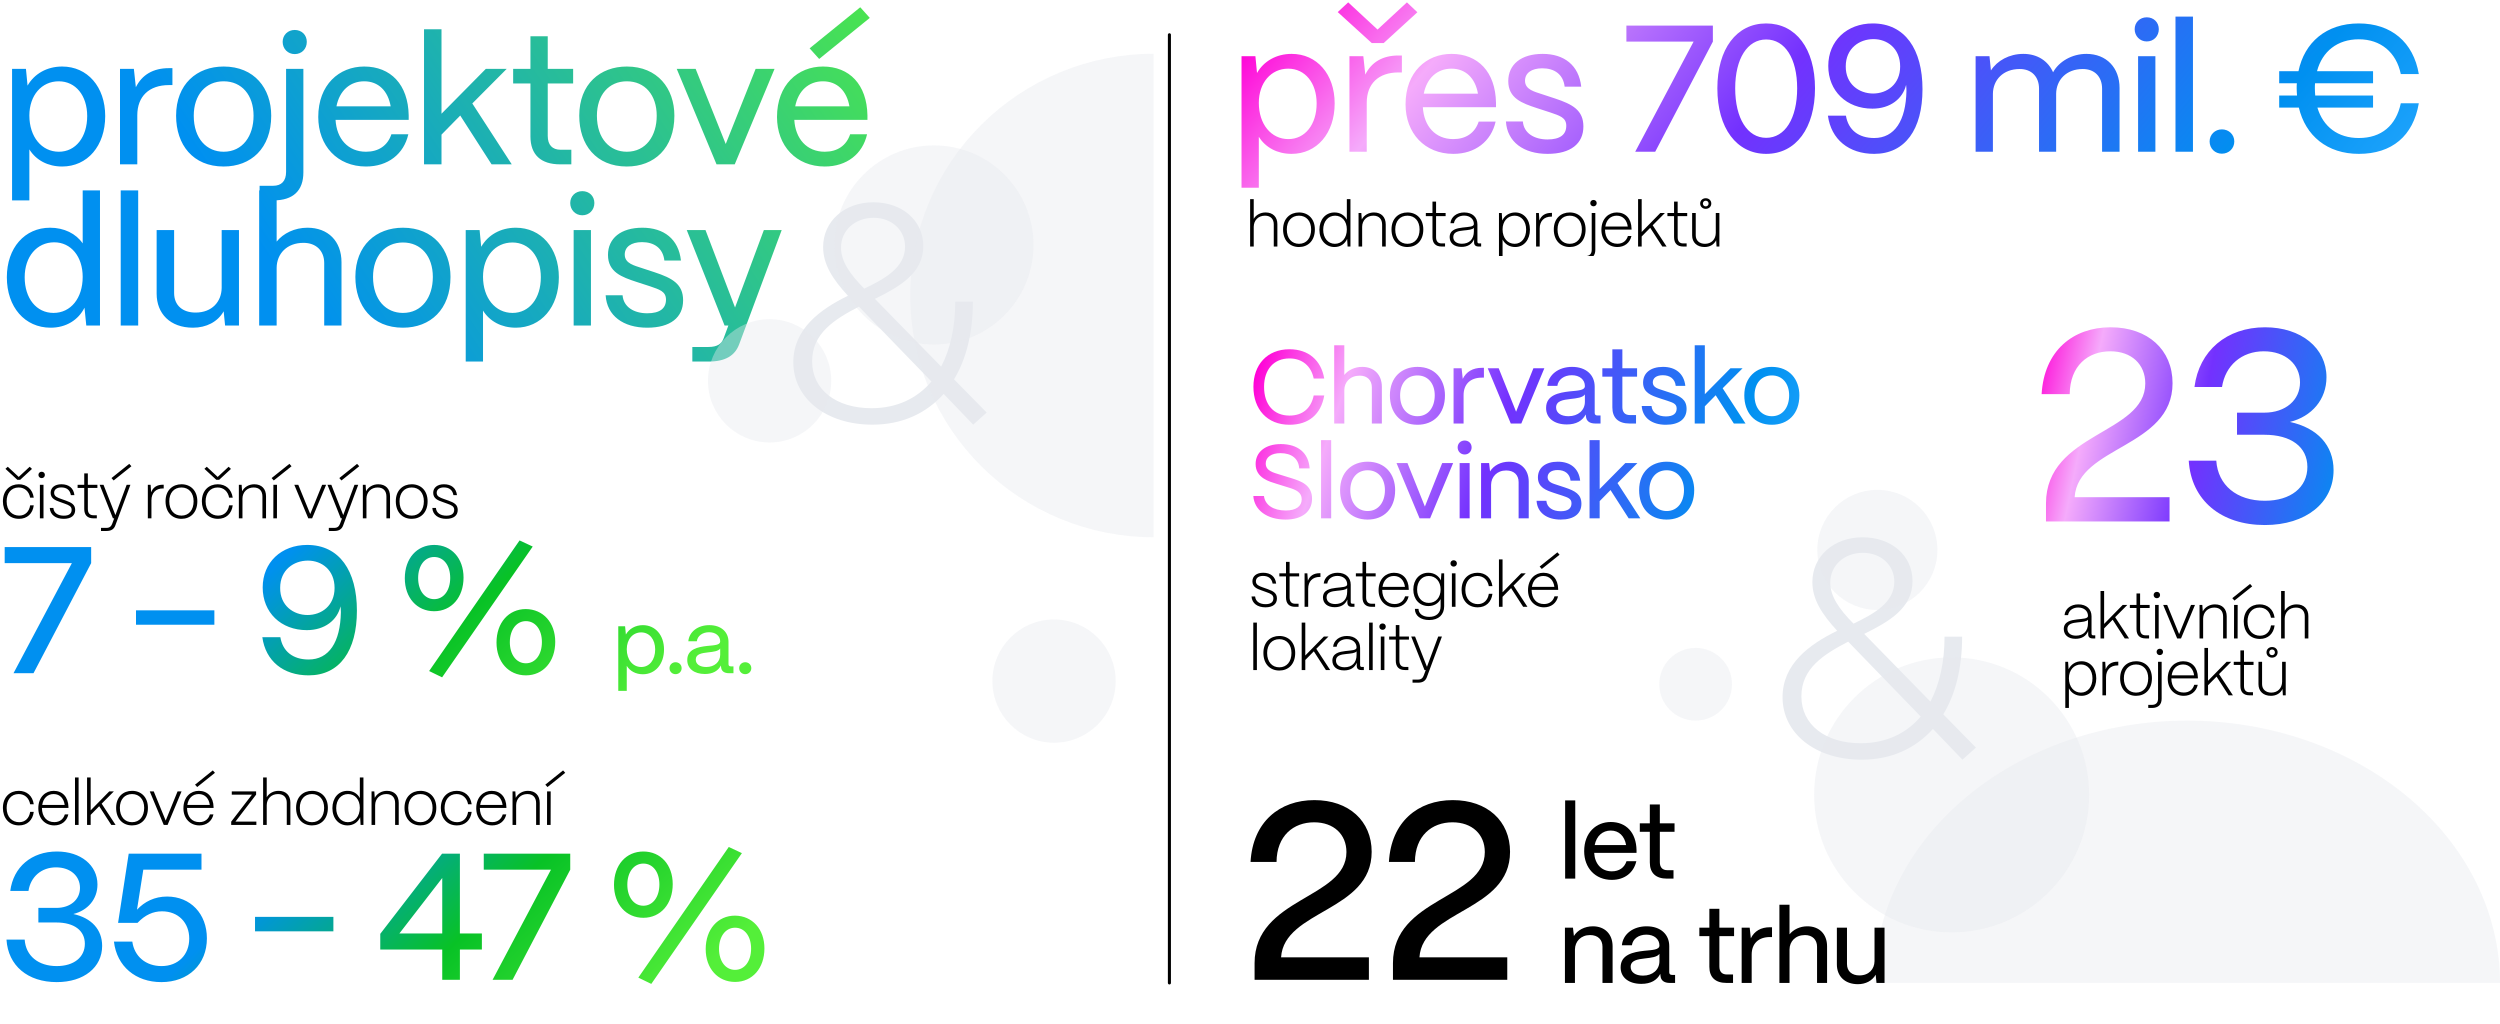 <svg width="791" height="324" viewBox="0 0 791 324" fill="none" xmlns="http://www.w3.org/2000/svg">
<rect width="791" height="324" fill="white"/>
<path d="M276.031 134.366C261.33 134.366 251 126.012 251 114.612C251 104.097 259.443 97.905 268.283 93.581C263.416 88.274 260.436 83.655 260.436 78.152C260.436 70.093 267.092 64 276.329 64C285.368 64 292.123 69.7 292.123 77.857C292.123 86.407 284.772 90.633 276.826 94.564L297.785 115.988C300.665 110.485 302.254 103.507 302.254 95.448H307.817C307.817 105.276 305.731 113.629 301.857 120.017L312.187 130.533L307.916 134.366L298.579 124.636C293.017 130.828 285.368 134.366 276.031 134.366ZM273.449 91.321C280.004 88.176 286.362 84.638 286.362 78.053C286.362 72.845 282.19 68.914 276.429 68.914C270.568 68.914 266.098 72.845 266.098 78.348C266.098 82.672 268.879 86.702 273.449 91.321ZM275.733 129.157C283.68 129.157 290.136 126.11 294.705 120.705L271.76 97.021C264.012 101.05 256.96 105.472 256.96 114.317C256.96 123.359 264.608 129.157 275.733 129.157Z" fill="#E7EAEF"/>
<path d="M9.291 63.4H3.819V21.79H8.208L8.721 27.091C10.83 23.386 14.82 21.049 19.665 21.049C27.645 21.049 33.288 27.433 33.288 36.724C33.288 46.186 27.645 52.684 19.665 52.684C15.162 52.684 11.4 50.689 9.291 47.269V63.4ZM18.639 48.01C23.94 48.01 27.588 43.393 27.588 36.724C27.588 30.226 23.94 25.723 18.582 25.723C13.167 25.723 9.291 30.169 9.291 36.553C9.291 43.279 13.167 48.01 18.639 48.01ZM43.439 52H37.967V21.79H42.356L42.983 27.604C44.921 23.671 48.455 21.562 53.471 21.562H54.554V26.92H53.471C47.144 26.92 43.439 30.511 43.439 36.496V52ZM70.765 52.684C61.018 52.684 55.717 45.787 55.717 36.61C55.717 26.578 62.329 21.049 70.765 21.049C80.455 21.049 85.813 27.946 85.813 36.61C85.813 46.927 79.429 52.684 70.765 52.684ZM70.765 48.01C76.807 48.01 80.227 42.994 80.227 36.61C80.227 30.112 76.522 25.723 70.765 25.723C65.008 25.723 61.303 30.112 61.303 36.61C61.303 43.963 65.464 48.01 70.765 48.01ZM93.252 17.116C91.086 17.116 89.433 15.463 89.433 13.24C89.433 11.074 91.086 9.478 93.252 9.478C95.475 9.478 97.071 11.074 97.071 13.24C97.071 15.463 95.475 17.116 93.252 17.116ZM86.583 63.4H82.137V58.783H86.412C89.091 58.783 90.516 57.244 90.516 54.394V21.79H95.988V54.565C95.988 60.322 92.739 63.4 86.583 63.4ZM115.801 52.684C106.738 52.684 100.696 46.129 100.696 37.009C100.696 26.806 107.308 21.049 115.231 21.049C123.61 21.049 129.139 26.749 129.31 36.496V37.921H106.168C106.51 43.906 110.101 48.01 115.801 48.01C119.791 48.01 122.641 46.072 123.838 42.481H129.196C127.771 48.751 122.755 52.684 115.801 52.684ZM106.453 33.646H123.61C122.755 28.744 119.734 25.723 115.231 25.723C110.728 25.723 107.422 28.687 106.453 33.646ZM139.691 52H134.162V9.25H139.691V35.983L153.713 21.79H160.325L149.438 32.734L161.921 52H155.537L145.619 36.553L139.691 42.595V52ZM180.771 52H177.237C171.081 52 167.832 48.922 167.832 43.165V26.407H162.36V21.79H167.832V11.473H173.304V21.79H181.341V26.407H173.304V42.994C173.304 45.844 174.729 47.383 177.408 47.383H180.771V52ZM198.325 52.684C188.578 52.684 183.277 45.787 183.277 36.61C183.277 26.578 189.889 21.049 198.325 21.049C208.015 21.049 213.373 27.946 213.373 36.61C213.373 46.927 206.989 52.684 198.325 52.684ZM198.325 48.01C204.367 48.01 207.787 42.994 207.787 36.61C207.787 30.112 204.082 25.723 198.325 25.723C192.568 25.723 188.863 30.112 188.863 36.61C188.863 43.963 193.024 48.01 198.325 48.01ZM232.47 52H226.713L214.116 21.79H220.101L229.62 45.559L239.082 21.79H245.067L232.47 52ZM275.2 5.659L259.183 18.655L256.162 15.292L272.179 2.296L275.2 5.659ZM260.95 52.684C251.887 52.684 245.845 46.129 245.845 37.009C245.845 26.806 252.457 21.049 260.38 21.049C268.759 21.049 274.288 26.749 274.459 36.496V37.921H251.317C251.659 43.906 255.25 48.01 260.95 48.01C264.94 48.01 267.79 46.072 268.987 42.481H274.345C272.92 48.751 267.904 52.684 260.95 52.684ZM251.602 33.646H268.759C267.904 28.744 264.883 25.723 260.38 25.723C255.877 25.723 252.571 28.687 251.602 33.646ZM16.017 103.684C7.866 103.684 2.166 97.186 2.166 87.724C2.166 78.433 7.809 72.049 15.846 72.049C20.292 72.049 24.054 73.93 26.163 77.008V60.25H31.635V103H27.303L26.733 97.357C24.795 101.233 20.919 103.684 16.017 103.684ZM16.929 99.01C22.401 99.01 26.163 94.336 26.163 87.61C26.163 81.169 22.458 76.666 17.157 76.666C11.628 76.666 7.809 81.226 7.809 87.724C7.809 94.393 11.514 99.01 16.929 99.01ZM43.722 103H38.193V60.25H43.722V103ZM61.075 103.684C53.779 103.684 49.561 99.181 49.561 92.911V72.79H55.09V92.683C55.09 96.673 57.826 98.896 61.873 98.896C67.117 98.896 70.081 95.419 70.138 91.087V72.79H75.61V103H71.221L70.765 98.497C68.884 101.86 65.236 103.684 61.075 103.684ZM87.531 103H82.002V60.25H87.531V76.438C89.641 73.816 93.231 72.049 97.278 72.049C103.777 72.049 108.052 76.267 108.052 82.993V103H102.58V83.221C102.58 79.345 100.015 76.837 96.025 76.837C90.724 76.837 87.588 80.314 87.531 84.703V103ZM127.489 103.684C117.742 103.684 112.441 96.787 112.441 87.61C112.441 77.578 119.053 72.049 127.489 72.049C137.179 72.049 142.537 78.946 142.537 87.61C142.537 97.927 136.153 103.684 127.489 103.684ZM127.489 99.01C133.531 99.01 136.951 93.994 136.951 87.61C136.951 81.112 133.246 76.723 127.489 76.723C121.732 76.723 118.027 81.112 118.027 87.61C118.027 94.963 122.188 99.01 127.489 99.01ZM152.826 114.4H147.354V72.79H151.743L152.256 78.091C154.365 74.386 158.355 72.049 163.2 72.049C171.18 72.049 176.823 78.433 176.823 87.724C176.823 97.186 171.18 103.684 163.2 103.684C158.697 103.684 154.935 101.689 152.826 98.269V114.4ZM162.174 99.01C167.475 99.01 171.123 94.393 171.123 87.724C171.123 81.226 167.475 76.723 162.117 76.723C156.702 76.723 152.826 81.169 152.826 87.553C152.826 94.279 156.702 99.01 162.174 99.01ZM184.239 68.116C182.073 68.116 180.42 66.406 180.42 64.24C180.42 62.074 182.073 60.478 184.239 60.478C186.462 60.478 188.058 62.074 188.058 64.24C188.058 66.406 186.462 68.116 184.239 68.116ZM186.975 103H181.503V72.79H186.975V103ZM204.792 103.684C197.211 103.684 192.024 99.922 191.625 93.424H196.983C197.268 97.129 200.574 99.124 204.792 99.124C208.782 99.124 210.72 97.585 210.72 94.792C210.72 92.17 208.611 91.6 205.647 90.574L201.429 89.206C196.755 87.667 192.366 86.128 192.366 80.656C192.366 75.412 196.413 72.049 203.253 72.049C210.036 72.049 214.71 75.64 215.451 82.423H210.207C209.751 78.49 206.958 76.609 203.139 76.609C199.662 76.609 197.667 78.148 197.667 80.542C197.667 83.392 200.745 84.019 203.082 84.817L207.072 86.128C212.772 88.009 216.135 89.89 216.135 95.02C216.135 100.435 212.145 103.684 204.792 103.684ZM224.128 114.4H219.055V109.783H224.128C227.035 109.783 228.346 108.757 228.973 106.99L230.455 103H229.258L217.288 72.79H223.216L232.564 97.3L241.684 72.79H247.327L233.875 108.928C232.564 112.462 229.6 114.4 224.128 114.4Z" fill="url(#paint0_linear_53_2569)"/>
<path d="M6.4 151.8H5.48L1.72 148.34L2.46 147.68L5.92 150.9L9.38 147.68L10.12 148.36L6.4 151.8ZM6.02 164.16C2.7 164.16 0.92 161.66 0.92 158.64C0.92 155.1 3.2 153.22 5.94 153.22C8.46 153.22 10.3 154.78 10.68 157.46H9.54C9.18 155.5 7.84 154.24 5.9 154.24C3.48 154.24 2.1 156.14 2.1 158.64C2.1 161.6 3.92 163.14 6.06 163.14C7.96 163.14 9.24 161.88 9.54 159.88H10.68C10.36 162.52 8.6 164.16 6.02 164.16ZM13.182 151.28C12.602 151.28 12.162 150.84 12.162 150.26C12.162 149.68 12.602 149.26 13.182 149.26C13.762 149.26 14.202 149.68 14.202 150.26C14.202 150.84 13.762 151.28 13.182 151.28ZM13.762 164H12.622V153.4H13.762V164ZM20.146 164.16C17.666 164.16 15.886 162.92 15.746 160.72H16.886C17.006 162.3 18.326 163.16 20.186 163.16C21.886 163.16 22.666 162.48 22.666 161.3C22.666 160.2 21.806 159.84 20.586 159.4L18.926 158.8C17.626 158.34 16.026 157.78 16.026 155.94C16.026 154.28 17.346 153.22 19.426 153.22C21.766 153.22 23.266 154.4 23.546 156.66H22.426C22.146 155.04 21.106 154.22 19.366 154.22C18.006 154.22 17.126 154.88 17.126 155.92C17.126 157.08 18.166 157.42 19.286 157.84L20.866 158.4C22.586 159.02 23.786 159.64 23.786 161.34C23.786 163.08 22.546 164.16 20.146 164.16ZM30.634 164H29.534C27.654 164 26.654 162.96 26.654 161.04V154.38H24.554V153.4H26.654V149.78H27.794V153.4H30.814V154.38H27.794V161.04C27.794 162.34 28.394 163.02 29.534 163.02H30.634V164ZM41.575 147.52L35.955 152.02L35.275 151.26L40.895 146.76L41.575 147.52ZM33.715 168H31.955V167.02H33.715C34.675 167.02 35.195 166.54 35.515 165.68L36.135 164H35.735L31.535 153.4H32.755L36.515 162.98L40.075 153.4H41.255L36.475 166.28C36.055 167.4 35.215 168 33.715 168ZM47.914 164H46.774V153.4H47.654L47.814 155.76C48.414 154.18 49.694 153.36 51.554 153.36H51.794V154.54H51.554C49.294 154.54 47.914 155.96 47.914 158.3V164ZM57.418 164.16C54.478 164.16 52.378 162.08 52.378 158.6C52.378 155.08 54.658 153.22 57.418 153.22C60.338 153.22 62.438 155.26 62.438 158.6C62.438 162.24 60.198 164.16 57.418 164.16ZM57.418 163.14C59.798 163.14 61.258 161.32 61.258 158.6C61.258 155.96 59.758 154.24 57.418 154.24C55.058 154.24 53.558 155.96 53.558 158.6C53.558 161.46 55.138 163.14 57.418 163.14ZM69.352 151.8H68.432L64.672 148.34L65.412 147.68L68.872 150.9L72.332 147.68L73.072 148.36L69.352 151.8ZM68.972 164.16C65.652 164.16 63.872 161.66 63.872 158.64C63.872 155.1 66.152 153.22 68.892 153.22C71.412 153.22 73.252 154.78 73.632 157.46H72.492C72.132 155.5 70.792 154.24 68.852 154.24C66.432 154.24 65.052 156.14 65.052 158.64C65.052 161.6 66.872 163.14 69.012 163.14C70.912 163.14 72.192 161.88 72.492 159.88H73.632C73.312 162.52 71.552 164.16 68.972 164.16ZM76.714 164H75.574V153.4H76.454L76.594 155.44C77.294 154.1 78.754 153.22 80.454 153.22C82.814 153.22 84.174 154.7 84.174 157.04V164H83.034V157.1C83.034 155.34 82.074 154.24 80.254 154.24C78.174 154.24 76.734 155.72 76.714 157.74V164ZM92.242 147.52L86.622 152.02L85.942 151.26L91.562 146.76L92.242 147.52ZM87.622 164H86.482L86.502 153.4H87.642L87.622 164ZM98.76 164H97.54L93.12 153.4H94.38L98.16 162.64L101.92 153.4H103.18L98.76 164ZM113.658 147.52L108.038 152.02L107.358 151.26L112.978 146.76L113.658 147.52ZM105.798 168H104.038V167.02H105.798C106.758 167.02 107.278 166.54 107.598 165.68L108.218 164H107.818L103.618 153.4H104.838L108.598 162.98L112.158 153.4H113.338L108.558 166.28C108.138 167.4 107.298 168 105.798 168ZM115.944 164H114.804V153.4H115.684L115.824 155.44C116.524 154.1 117.984 153.22 119.684 153.22C122.044 153.22 123.404 154.7 123.404 157.04V164H122.264V157.1C122.264 155.34 121.304 154.24 119.484 154.24C117.404 154.24 115.964 155.72 115.944 157.74V164ZM130.273 164.16C127.333 164.16 125.233 162.08 125.233 158.6C125.233 155.08 127.513 153.22 130.273 153.22C133.193 153.22 135.293 155.26 135.293 158.6C135.293 162.24 133.053 164.16 130.273 164.16ZM130.273 163.14C132.653 163.14 134.113 161.32 134.113 158.6C134.113 155.96 132.613 154.24 130.273 154.24C127.913 154.24 126.413 155.96 126.413 158.6C126.413 161.46 127.993 163.14 130.273 163.14ZM141.187 164.16C138.707 164.16 136.927 162.92 136.787 160.72H137.927C138.047 162.3 139.367 163.16 141.227 163.16C142.927 163.16 143.707 162.48 143.707 161.3C143.707 160.2 142.847 159.84 141.627 159.4L139.967 158.8C138.667 158.34 137.067 157.78 137.067 155.94C137.067 154.28 138.387 153.22 140.467 153.22C142.807 153.22 144.307 154.4 144.587 156.66H143.467C143.187 155.04 142.147 154.22 140.407 154.22C139.047 154.22 138.167 154.88 138.167 155.92C138.167 157.08 139.207 157.42 140.327 157.84L141.907 158.4C143.627 159.02 144.827 159.64 144.827 161.34C144.827 163.08 143.587 164.16 141.187 164.16Z" fill="black"/>
<path d="M10.602 213H4.275L22.743 178.173H1.482V173.1H28.842V178.173L10.602 213ZM67.826 197.667H43.031V193.107H67.826V197.667ZM97.65 213.684C89.613 213.684 84.027 209.124 83.001 201.6H88.701C89.442 206.103 92.691 208.668 97.65 208.668C104.091 208.668 107.682 203.196 107.853 193.734C107.853 193.05 107.796 192.423 107.739 191.853C106.713 196.185 102.78 199.377 97.08 199.377C88.872 199.377 83.115 193.791 83.115 185.868C83.115 177.945 88.986 172.416 97.194 172.416C107.397 172.416 112.926 180.624 112.926 193.221C112.926 205.932 107.454 213.684 97.65 213.684ZM97.308 194.589C101.697 194.589 105.858 191.682 105.858 186.039C105.858 180.282 101.754 177.375 97.422 177.375C92.919 177.375 88.644 180.339 88.644 185.982C88.587 191.625 92.862 194.589 97.308 194.589ZM168.552 172.929L139.881 214.311L135.777 212.316L164.391 170.991L168.552 172.929ZM137.373 193.392C131.901 193.392 128.082 189.117 128.082 182.961C128.082 176.691 131.901 172.416 137.373 172.416C142.845 172.416 146.664 176.634 146.664 182.733C146.664 189.003 142.845 193.392 137.373 193.392ZM137.373 189.573C140.394 189.573 142.446 186.78 142.446 182.847C142.446 178.914 140.394 176.235 137.373 176.235C134.352 176.235 132.3 178.971 132.3 182.904C132.3 186.837 134.352 189.573 137.373 189.573ZM166.386 213.684C160.914 213.684 157.095 209.409 157.095 203.31C157.095 197.04 160.914 192.708 166.386 192.708C171.858 192.765 175.677 196.983 175.677 203.082C175.677 209.352 171.858 213.684 166.386 213.684ZM166.386 209.865C169.407 209.865 171.459 207.129 171.459 203.139C171.459 199.206 169.407 196.527 166.386 196.527C163.422 196.527 161.313 199.263 161.313 203.196C161.313 207.129 163.365 209.865 166.386 209.865ZM198.309 218.6H195.621V198.16H197.777L198.029 200.764C199.065 198.944 201.025 197.796 203.405 197.796C207.325 197.796 210.097 200.932 210.097 205.496C210.097 210.144 207.325 213.336 203.405 213.336C201.193 213.336 199.345 212.356 198.309 210.676V218.6ZM202.901 211.04C205.505 211.04 207.297 208.772 207.297 205.496C207.297 202.304 205.505 200.092 202.873 200.092C200.213 200.092 198.309 202.276 198.309 205.412C198.309 208.716 200.213 211.04 202.901 211.04ZM213.739 213.308C212.675 213.308 211.835 212.496 211.835 211.404C211.835 210.34 212.675 209.528 213.739 209.528C214.831 209.528 215.671 210.34 215.671 211.404C215.671 212.496 214.831 213.308 213.739 213.308ZM223.023 213.252C219.635 213.252 217.423 211.544 217.451 208.8C217.451 205.384 220.811 204.712 223.751 204.376C226.019 204.152 227.867 204.124 227.867 202.948C227.867 201.24 226.467 200.036 224.367 200.036C222.267 200.036 220.699 201.184 220.475 202.892H217.787C218.067 199.896 220.783 197.796 224.423 197.796C228.203 197.796 230.499 199.98 230.499 203.116V210.144C230.499 210.62 230.751 210.844 231.255 210.844H232.067V213H230.667C229.099 213 228.231 212.328 228.147 211.04C228.119 210.9 228.091 210.732 228.091 210.564C227.223 212.244 225.571 213.252 223.023 213.252ZM223.471 211.04C226.047 211.04 227.867 209.444 227.867 207.176V205.188C227.279 206.056 225.711 206.224 223.975 206.42C222.015 206.644 220.139 206.924 220.139 208.688C220.139 210.144 221.427 211.04 223.471 211.04ZM235.78 213.308C234.716 213.308 233.876 212.496 233.876 211.404C233.876 210.34 234.716 209.528 235.78 209.528C236.872 209.528 237.712 210.34 237.712 211.404C237.712 212.496 236.872 213.308 235.78 213.308Z" fill="url(#paint1_linear_53_2569)"/>
<path d="M6.02 261.16C2.7 261.16 0.92 258.66 0.92 255.64C0.92 252.1 3.2 250.22 5.94 250.22C8.46 250.22 10.3 251.78 10.68 254.46H9.54C9.18 252.5 7.84 251.24 5.9 251.24C3.48 251.24 2.1 253.14 2.1 255.64C2.1 258.6 3.92 260.14 6.06 260.14C7.96 260.14 9.24 258.88 9.54 256.88H10.68C10.36 259.52 8.6 261.16 6.02 261.16ZM17.182 261.16C14.202 261.16 12.122 258.92 12.122 255.74C12.122 252.12 14.462 250.22 16.982 250.22C19.742 250.22 21.602 252.12 21.662 255.38V255.64H13.262C13.302 258.46 14.802 260.12 17.182 260.12C19.022 260.12 20.102 259.06 20.502 257.68H21.622C21.142 259.86 19.402 261.16 17.182 261.16ZM13.362 254.68H20.462C20.222 252.76 19.042 251.24 16.982 251.24C15.042 251.24 13.682 252.54 13.362 254.68ZM24.868 261H23.728V246H24.868V261ZM28.687 261H27.547V246H28.687V256.4L34.567 250.4H36.027L32.167 254.28L36.567 261H35.207L31.387 255.08L28.687 257.82V261ZM41.782 261.16C38.842 261.16 36.742 259.08 36.742 255.6C36.742 252.08 39.022 250.22 41.782 250.22C44.702 250.22 46.802 252.26 46.802 255.6C46.802 259.24 44.562 261.16 41.782 261.16ZM41.782 260.14C44.162 260.14 45.622 258.32 45.622 255.6C45.622 252.96 44.122 251.24 41.782 251.24C39.422 251.24 37.922 252.96 37.922 255.6C37.922 258.46 39.502 260.14 41.782 260.14ZM53.025 261H51.805L47.385 250.4H48.645L52.425 259.64L56.185 250.4H57.445L53.025 261ZM68.012 244.52L62.392 249.02L61.712 248.26L67.332 243.76L68.012 244.52ZM63.092 261.16C60.112 261.16 58.032 258.92 58.032 255.74C58.032 252.12 60.372 250.22 62.892 250.22C65.652 250.22 67.512 252.12 67.572 255.38V255.64H59.172C59.212 258.46 60.712 260.12 63.092 260.12C64.932 260.12 66.012 259.06 66.412 257.68H67.532C67.052 259.86 65.312 261.16 63.092 261.16ZM59.272 254.68H66.372C66.132 252.76 64.952 251.24 62.892 251.24C60.952 251.24 59.592 252.54 59.272 254.68ZM81.112 261H73.152V259.98L79.712 251.44H73.332V250.4H81.032V251.42L74.492 259.96H81.112V261ZM84.392 261H83.252V246H84.392V252.24C85.093 251.02 86.513 250.22 88.153 250.22C90.513 250.22 91.873 251.7 91.873 253.92V261H90.733V253.98C90.733 252.34 89.772 251.24 87.953 251.24C85.832 251.24 84.412 252.72 84.392 254.74V261ZM98.718 261.16C95.778 261.16 93.678 259.08 93.678 255.6C93.678 252.08 95.958 250.22 98.718 250.22C101.638 250.22 103.738 252.26 103.738 255.6C103.738 259.24 101.498 261.16 98.718 261.16ZM98.718 260.14C101.098 260.14 102.558 258.32 102.558 255.6C102.558 252.96 101.058 251.24 98.718 251.24C96.358 251.24 94.858 252.96 94.858 255.6C94.858 258.46 96.438 260.14 98.718 260.14ZM109.952 261.16C107.152 261.16 105.172 258.92 105.172 255.7C105.172 252.48 107.092 250.22 109.952 250.22C111.732 250.22 113.112 251.1 113.852 252.52V246H114.992V261H114.092L113.952 258.58C113.252 260.16 111.812 261.16 109.952 261.16ZM110.072 260.14C112.312 260.14 113.852 258.26 113.852 255.58C113.852 253 112.332 251.24 110.132 251.24C107.912 251.24 106.372 253.06 106.372 255.7C106.372 258.3 107.892 260.14 110.072 260.14ZM118.697 261H117.557V250.4H118.437L118.577 252.44C119.277 251.1 120.737 250.22 122.437 250.22C124.797 250.22 126.157 251.7 126.157 254.04V261H125.017V254.1C125.017 252.34 124.057 251.24 122.237 251.24C120.157 251.24 118.717 252.72 118.697 254.74V261ZM133.026 261.16C130.086 261.16 127.986 259.08 127.986 255.6C127.986 252.08 130.266 250.22 133.026 250.22C135.946 250.22 138.046 252.26 138.046 255.6C138.046 259.24 135.806 261.16 133.026 261.16ZM133.026 260.14C135.406 260.14 136.866 258.32 136.866 255.6C136.866 252.96 135.366 251.24 133.026 251.24C130.666 251.24 129.166 252.96 129.166 255.6C129.166 258.46 130.746 260.14 133.026 260.14ZM144.58 261.16C141.26 261.16 139.48 258.66 139.48 255.64C139.48 252.1 141.76 250.22 144.5 250.22C147.02 250.22 148.86 251.78 149.24 254.46H148.1C147.74 252.5 146.4 251.24 144.46 251.24C142.04 251.24 140.66 253.14 140.66 255.64C140.66 258.6 142.48 260.14 144.62 260.14C146.52 260.14 147.8 258.88 148.1 256.88H149.24C148.92 259.52 147.16 261.16 144.58 261.16ZM155.742 261.16C152.762 261.16 150.682 258.92 150.682 255.74C150.682 252.12 153.022 250.22 155.542 250.22C158.302 250.22 160.162 252.12 160.222 255.38V255.64H151.822C151.862 258.46 153.362 260.12 155.742 260.12C157.582 260.12 158.662 259.06 159.062 257.68H160.182C159.702 259.86 157.962 261.16 155.742 261.16ZM151.922 254.68H159.022C158.782 252.76 157.602 251.24 155.542 251.24C153.602 251.24 152.242 252.54 151.922 254.68ZM163.308 261H162.168V250.4H163.048L163.188 252.44C163.888 251.1 165.348 250.22 167.048 250.22C169.408 250.22 170.768 251.7 170.768 254.04V261H169.628V254.1C169.628 252.34 168.668 251.24 166.848 251.24C164.768 251.24 163.328 252.72 163.308 254.74V261ZM178.837 244.52L173.217 249.02L172.537 248.26L178.157 243.76L178.837 244.52ZM174.217 261H173.077L173.097 250.4H174.237L174.217 261Z" fill="black"/>
<path d="M17.955 310.741C8.778 310.741 2.565 305.554 2.052 297.289H7.809C8.151 302.419 12.084 305.668 17.955 305.668C23.37 305.668 26.847 302.875 26.847 298.6C26.847 294.439 23.484 291.874 17.841 291.874H12.141V287.257H17.841C22.287 287.257 25.308 284.635 25.308 280.93C25.308 277.168 22.287 274.432 17.727 274.432C13.11 274.432 9.69 277.396 9.006 281.899H3.249C4.218 274.318 9.975 269.416 18.012 269.416C25.536 269.416 30.837 273.748 30.837 279.847C30.837 284.521 27.759 288.055 23.199 289.195C28.956 290.449 32.319 294.097 32.319 299.284C32.319 306.067 26.562 310.741 17.955 310.741ZM51.04 310.741C42.946 310.741 36.961 305.782 36.049 297.916H41.863C42.49 302.647 46.195 305.668 51.097 305.668C56.455 305.668 59.875 302.02 59.875 296.947C59.875 291.988 56.455 288.34 51.268 288.34C48.418 288.34 45.91 289.48 43.516 291.988H37.36L40.723 270.1H63.751V275.173H45.34L43.345 287.827C45.739 285.262 48.931 283.666 52.864 283.666C60.274 283.666 65.461 289.138 65.461 296.89C65.461 305.098 59.647 310.741 51.04 310.741ZM105.484 294.667H80.689V290.107H105.484V294.667ZM145.511 310H139.925V300.424H120.317V295.465L139.868 270.1H145.511V295.351H152.465V300.424H145.511V310ZM139.925 277.795L126.359 295.351H139.925V277.795ZM162.182 310H155.855L174.323 275.173H153.062V270.1H180.422V275.173L162.182 310ZM234.739 269.929L206.068 311.311L201.964 309.316L230.578 267.991L234.739 269.929ZM203.56 290.392C198.088 290.392 194.269 286.117 194.269 279.961C194.269 273.691 198.088 269.416 203.56 269.416C209.032 269.416 212.851 273.634 212.851 279.733C212.851 286.003 209.032 290.392 203.56 290.392ZM203.56 286.573C206.581 286.573 208.633 283.78 208.633 279.847C208.633 275.914 206.581 273.235 203.56 273.235C200.539 273.235 198.487 275.971 198.487 279.904C198.487 283.837 200.539 286.573 203.56 286.573ZM232.573 310.684C227.101 310.684 223.282 306.409 223.282 300.31C223.282 294.04 227.101 289.708 232.573 289.708C238.045 289.765 241.864 293.983 241.864 300.082C241.864 306.352 238.045 310.684 232.573 310.684ZM232.573 306.865C235.594 306.865 237.646 304.129 237.646 300.139C237.646 296.206 235.594 293.527 232.573 293.527C229.609 293.527 227.5 296.263 227.5 300.196C227.5 304.129 229.552 306.865 232.573 306.865Z" fill="url(#paint2_linear_53_2569)"/>
<path opacity="0.4" d="M365 170C354.888 170 344.875 168.021 335.533 164.177C326.191 160.332 317.703 154.697 310.553 147.594C303.403 140.49 297.731 132.057 293.861 122.775C289.992 113.494 288 103.546 288 93.5C288 83.454 289.992 73.506 293.861 64.225C297.731 54.943 303.403 46.51 310.553 39.406C317.703 32.303 326.191 26.668 335.533 22.823C344.875 18.979 354.888 17 365 17L365 170Z" fill="#E7EAEF"/>
<circle opacity="0.4" cx="295.5" cy="77.5" r="31.5" fill="#E7EAEF"/>
<circle opacity="0.4" cx="243.5" cy="120.5" r="19.5" fill="#E7EAEF"/>
<circle opacity="0.4" cx="333.5" cy="215.5" r="19.5" fill="#E7EAEF"/>
<path d="M370 311L370 11" stroke="black" stroke-width="0.97" stroke-linecap="round"/>
<path d="M589.031 240.366C574.33 240.366 564 232.012 564 220.612C564 210.097 572.443 203.905 581.283 199.581C576.416 194.274 573.436 189.655 573.436 184.152C573.436 176.093 580.092 170 589.329 170C598.368 170 605.123 175.7 605.123 183.857C605.123 192.407 597.772 196.633 589.826 200.564L610.785 221.988C613.665 216.485 615.254 209.507 615.254 201.448H620.817C620.817 211.276 618.731 219.629 614.857 226.017L625.187 236.533L620.916 240.366L611.579 230.636C606.017 236.828 598.368 240.366 589.031 240.366ZM586.449 197.321C593.004 194.176 599.362 190.638 599.362 184.053C599.362 178.845 595.19 174.914 589.429 174.914C583.568 174.914 579.098 178.845 579.098 184.348C579.098 188.672 581.879 192.702 586.449 197.321ZM588.733 235.157C596.68 235.157 603.136 232.11 607.705 226.705L584.76 203.021C577.012 207.05 569.96 211.472 569.96 220.317C569.96 229.359 577.608 235.157 588.733 235.157Z" fill="#E7EAEF"/>
<path opacity="0.4" d="M593 311C593 300.1 595.561 289.307 600.536 279.237C605.511 269.167 612.803 260.017 621.996 252.31C631.189 244.603 642.103 238.489 654.114 234.318C666.126 230.147 678.999 228 692 228C705.001 228 717.874 230.147 729.886 234.318C741.897 238.489 752.811 244.603 762.004 252.31C771.197 260.017 778.489 269.167 783.464 279.237C788.439 289.307 791 300.1 791 311L593 311Z" fill="#E7EAEF"/>
<path d="M687.394 121.246C687.394 141.699 657.448 141.095 656.412 157.319H686.445V165H647.351V159.304C647.351 136.78 678.764 137.384 678.764 121.332C678.764 115.291 674.449 111.149 667.717 111.149C660.641 111.149 654.945 115.723 654.859 124.698H645.97C646.747 110.976 655.894 103.554 667.804 103.554C679.627 103.554 687.394 110.717 687.394 121.246ZM716.592 166.122C702.698 166.122 693.291 158.269 692.515 145.755H701.231C701.749 153.522 707.703 158.441 716.592 158.441C724.791 158.441 730.055 154.212 730.055 147.74C730.055 141.44 724.964 137.557 716.42 137.557H707.79V130.566H716.42C723.151 130.566 727.725 126.596 727.725 120.987C727.725 115.291 723.151 111.149 716.247 111.149C709.257 111.149 704.079 115.636 703.043 122.454H694.327C695.794 110.976 704.51 103.554 716.679 103.554C728.07 103.554 736.096 110.113 736.096 119.347C736.096 126.424 731.436 131.774 724.532 133.5C733.248 135.399 738.34 140.922 738.34 148.776C738.34 159.045 729.624 166.122 716.592 166.122Z" fill="url(#paint3_linear_53_2569)"/>
<path d="M656.7 202.12C654.4 202.12 653 200.92 652.98 199.04C652.98 196.64 655.26 196.22 657.06 196C659.06 195.76 660.64 195.78 660.64 194.88C660.64 193.32 659.42 192.22 657.54 192.22C655.88 192.22 654.56 193.14 654.34 194.62H653.22C653.42 192.6 655.22 191.22 657.58 191.22C660.18 191.22 661.76 192.74 661.76 195V200.46C661.76 200.84 661.94 201.02 662.3 201.02H662.94V202H662.12C661.18 202 660.7 201.54 660.7 200.66V199.68C660.04 201.26 658.68 202.12 656.7 202.12ZM656.84 201.12C659.22 201.12 660.64 199.68 660.64 197.2V196.08C660.24 196.66 658.84 196.78 657.4 196.92C655.78 197.08 654.12 197.36 654.12 199C654.12 200.3 655.16 201.12 656.84 201.12ZM665.745 202H664.605V187H665.745V197.4L671.625 191.4H673.085L669.225 195.28L673.625 202H672.265L668.445 196.08L665.745 198.82V202ZM679.968 202H678.868C676.988 202 675.988 200.96 675.988 199.04V192.38H673.888V191.4H675.988V187.78H677.128V191.4H680.148V192.38H677.128V199.04C677.128 200.34 677.728 201.02 678.868 201.02H679.968V202ZM682.428 189.28C681.848 189.28 681.408 188.84 681.408 188.26C681.408 187.68 681.848 187.26 682.428 187.26C683.008 187.26 683.448 187.68 683.448 188.26C683.448 188.84 683.008 189.28 682.428 189.28ZM683.008 202H681.868V191.4H683.008V202ZM690.073 202H688.853L684.433 191.4H685.693L689.473 200.64L693.233 191.4H694.493L690.073 202ZM697.072 202H695.932V191.4H696.812L696.952 193.44C697.652 192.1 699.112 191.22 700.812 191.22C703.172 191.22 704.532 192.7 704.532 195.04V202H703.392V195.1C703.392 193.34 702.432 192.24 700.612 192.24C698.532 192.24 697.092 193.72 697.072 195.74V202ZM712.6 185.52L706.98 190.02L706.3 189.26L711.92 184.76L712.6 185.52ZM707.98 202H706.84L706.86 191.4H708L707.98 202ZM715.025 202.16C711.705 202.16 709.925 199.66 709.925 196.64C709.925 193.1 712.205 191.22 714.945 191.22C717.465 191.22 719.305 192.78 719.685 195.46H718.545C718.185 193.5 716.845 192.24 714.905 192.24C712.485 192.24 711.105 194.14 711.105 196.64C711.105 199.6 712.925 201.14 715.065 201.14C716.965 201.14 718.245 199.88 718.545 197.88H719.685C719.365 200.52 717.605 202.16 715.025 202.16ZM722.886 202H721.746V187H722.886V193.24C723.586 192.02 725.006 191.22 726.646 191.22C729.006 191.22 730.366 192.7 730.366 194.92V202H729.226V194.98C729.226 193.34 728.266 192.24 726.446 192.24C724.326 192.24 722.906 193.72 722.886 195.74V202ZM654.6 224H653.46V209.4H654.34L654.5 211.76C655.24 210.22 656.74 209.22 658.6 209.22C661.32 209.22 663.26 211.42 663.26 214.64C663.26 217.86 661.36 220.16 658.6 220.16C656.8 220.16 655.34 219.26 654.6 217.78V224ZM658.42 219.14C660.58 219.14 662.06 217.3 662.06 214.64C662.06 212.04 660.58 210.24 658.42 210.24C656.18 210.24 654.6 212.02 654.6 214.58C654.6 217.34 656.2 219.14 658.42 219.14ZM666.348 220H665.208V209.4H666.088L666.248 211.76C666.848 210.18 668.128 209.36 669.988 209.36H670.228V210.54H669.988C667.728 210.54 666.348 211.96 666.348 214.3V220ZM675.851 220.16C672.911 220.16 670.811 218.08 670.811 214.6C670.811 211.08 673.091 209.22 675.851 209.22C678.771 209.22 680.871 211.26 680.871 214.6C680.871 218.24 678.631 220.16 675.851 220.16ZM675.851 219.14C678.231 219.14 679.691 217.32 679.691 214.6C679.691 211.96 678.191 210.24 675.851 210.24C673.491 210.24 671.991 211.96 671.991 214.6C671.991 217.46 673.571 219.14 675.851 219.14ZM683.366 207.28C682.786 207.28 682.346 206.84 682.346 206.26C682.346 205.68 682.786 205.26 683.366 205.26C683.946 205.26 684.386 205.68 684.386 206.26C684.386 206.84 683.946 207.28 683.366 207.28ZM680.866 224H679.706V223.02H680.866C682.126 223.02 682.806 222.34 682.806 221.06V209.4H683.946V221.06C683.946 222.96 682.846 224 680.866 224ZM690.931 220.16C687.951 220.16 685.871 217.92 685.871 214.74C685.871 211.12 688.211 209.22 690.731 209.22C693.491 209.22 695.351 211.12 695.411 214.38V214.64H687.011C687.051 217.46 688.551 219.12 690.931 219.12C692.771 219.12 693.851 218.06 694.251 216.68H695.371C694.891 218.86 693.151 220.16 690.931 220.16ZM687.111 213.68H694.211C693.971 211.76 692.791 210.24 690.731 210.24C688.791 210.24 687.431 211.54 687.111 213.68ZM698.618 220H697.478V205H698.618V215.4L704.498 209.4H705.958L702.098 213.28L706.497 220H705.138L701.318 214.08L698.618 216.82V220ZM712.84 220H711.74C709.86 220 708.86 218.96 708.86 217.04V210.38H706.76V209.4H708.86V205.78H710V209.4H713.02V210.38H710V217.04C710 218.34 710.6 219.02 711.74 219.02H712.84V220ZM718.881 208.08C717.881 208.08 717.121 207.36 717.121 206.4C717.121 205.44 717.881 204.72 718.881 204.72C719.901 204.72 720.641 205.44 720.641 206.4C720.641 207.36 719.901 208.08 718.881 208.08ZM718.881 207.3C719.401 207.3 719.781 206.92 719.781 206.4C719.781 205.88 719.401 205.5 718.881 205.5C718.361 205.5 717.981 205.88 717.981 206.4C717.981 206.92 718.361 207.3 718.881 207.3ZM718.521 220.16C716.121 220.16 714.581 218.72 714.581 216.48V209.4H715.721V216.46C715.721 218.12 716.901 219.14 718.641 219.14C720.681 219.14 722.041 217.74 722.061 215.68V209.4H723.201V220H722.301L722.181 218C721.541 219.34 720.221 220.16 718.521 220.16Z" fill="black"/>
<path d="M408.002 134.396C400.907 134.396 396.584 129.479 396.584 122.384C396.584 115.454 400.874 110.504 408.002 110.504C413.942 110.504 418.001 113.936 418.991 119.777H415.658C414.866 115.784 411.995 113.408 408.002 113.408C403.019 113.408 399.95 116.906 399.95 122.384C399.95 128.06 403.019 131.492 408.002 131.492C412.127 131.492 414.833 129.215 415.658 125.123H418.991C417.968 131.129 414.041 134.396 408.002 134.396ZM425.34 134H422.139V109.25H425.34V118.622C426.561 117.104 428.64 116.081 430.983 116.081C434.745 116.081 437.22 118.523 437.22 122.417V134H434.052V122.549C434.052 120.305 432.567 118.853 430.257 118.853C427.188 118.853 425.373 120.866 425.34 123.407V134ZM448.473 134.396C442.83 134.396 439.761 130.403 439.761 125.09C439.761 119.282 443.589 116.081 448.473 116.081C454.083 116.081 457.185 120.074 457.185 125.09C457.185 131.063 453.489 134.396 448.473 134.396ZM448.473 131.69C451.971 131.69 453.951 128.786 453.951 125.09C453.951 121.328 451.806 118.787 448.473 118.787C445.14 118.787 442.995 121.328 442.995 125.09C442.995 129.347 445.404 131.69 448.473 131.69ZM463.076 134H459.908V116.51H462.449L462.812 119.876C463.934 117.599 465.98 116.378 468.884 116.378H469.511V119.48H468.884C465.221 119.48 463.076 121.559 463.076 125.024V134ZM481.342 134H478.009L470.716 116.51H474.181L479.692 130.271L485.17 116.51H488.635L481.342 134ZM495.75 134.297C491.757 134.297 489.15 132.284 489.183 129.05C489.183 125.024 493.143 124.232 496.608 123.836C499.281 123.572 501.459 123.539 501.459 122.153C501.459 120.14 499.809 118.721 497.334 118.721C494.859 118.721 493.011 120.074 492.747 122.087H489.579C489.909 118.556 493.11 116.081 497.4 116.081C501.855 116.081 504.561 118.655 504.561 122.351V130.634C504.561 131.195 504.858 131.459 505.452 131.459H506.409V134H504.759C502.911 134 501.888 133.208 501.789 131.69C501.756 131.525 501.723 131.327 501.723 131.129C500.7 133.109 498.753 134.297 495.75 134.297ZM496.278 131.69C499.314 131.69 501.459 129.809 501.459 127.136V124.793C500.766 125.816 498.918 126.014 496.872 126.245C494.562 126.509 492.351 126.839 492.351 128.918C492.351 130.634 493.869 131.69 496.278 131.69ZM517.64 134H515.594C512.03 134 510.149 132.218 510.149 128.885V119.183H506.981V116.51H510.149V110.537H513.317V116.51H517.97V119.183H513.317V128.786C513.317 130.436 514.142 131.327 515.693 131.327H517.64V134ZM527.067 134.396C522.678 134.396 519.675 132.218 519.444 128.456H522.546C522.711 130.601 524.625 131.756 527.067 131.756C529.377 131.756 530.499 130.865 530.499 129.248C530.499 127.73 529.278 127.4 527.562 126.806L525.12 126.014C522.414 125.123 519.873 124.232 519.873 121.064C519.873 118.028 522.216 116.081 526.176 116.081C530.103 116.081 532.809 118.16 533.238 122.087H530.202C529.938 119.81 528.321 118.721 526.11 118.721C524.097 118.721 522.942 119.612 522.942 120.998C522.942 122.648 524.724 123.011 526.077 123.473L528.387 124.232C531.687 125.321 533.634 126.41 533.634 129.38C533.634 132.515 531.324 134.396 527.067 134.396ZM539.41 134H536.209V109.25H539.41V124.727L547.528 116.51H551.356L545.053 122.846L552.28 134H548.584L542.842 125.057L539.41 128.555V134ZM560.61 134.396C554.967 134.396 551.898 130.403 551.898 125.09C551.898 119.282 555.726 116.081 560.61 116.081C566.22 116.081 569.322 120.074 569.322 125.09C569.322 131.063 565.626 134.396 560.61 134.396ZM560.61 131.69C564.108 131.69 566.088 128.786 566.088 125.09C566.088 121.328 563.943 118.787 560.61 118.787C557.277 118.787 555.132 121.328 555.132 125.09C555.132 129.347 557.541 131.69 560.61 131.69ZM406.781 164.396C400.874 164.396 396.848 161.393 396.551 156.938H399.917C400.247 159.743 402.854 161.525 406.781 161.525C410.114 161.525 411.863 160.172 411.863 157.961C411.863 155.783 410.048 154.958 407.837 154.298L403.91 153.077C401.765 152.384 397.277 151.328 397.277 146.807C397.277 143.045 400.346 140.504 405.263 140.504C410.642 140.504 414.041 143.276 414.371 148.193H411.071C410.873 145.157 408.728 143.375 405.131 143.375C402.359 143.375 400.478 144.596 400.478 146.642C400.478 148.985 402.854 149.513 404.966 150.173L408.596 151.295C411.665 152.252 415.13 153.44 415.13 157.796C415.13 161.888 411.962 164.396 406.781 164.396ZM421.183 164H417.982V139.25H421.183V164ZM432.714 164.396C427.071 164.396 424.002 160.403 424.002 155.09C424.002 149.282 427.83 146.081 432.714 146.081C438.324 146.081 441.426 150.074 441.426 155.09C441.426 161.063 437.73 164.396 432.714 164.396ZM432.714 161.69C436.212 161.69 438.192 158.786 438.192 155.09C438.192 151.328 436.047 148.787 432.714 148.787C429.381 148.787 427.236 151.328 427.236 155.09C427.236 159.347 429.645 161.69 432.714 161.69ZM452.482 164H449.149L441.856 146.51H445.321L450.832 160.271L456.31 146.51H459.775L452.482 164ZM463.41 143.804C462.156 143.804 461.199 142.814 461.199 141.56C461.199 140.306 462.156 139.382 463.41 139.382C464.697 139.382 465.621 140.306 465.621 141.56C465.621 142.814 464.697 143.804 463.41 143.804ZM464.994 164H461.826V146.51H464.994V164ZM471.779 164H468.611V146.51H471.152L471.449 149.15C472.571 147.302 474.848 146.081 477.455 146.081C481.184 146.081 483.692 148.523 483.692 152.417V164H480.491V152.549C480.491 150.305 479.039 148.853 476.564 148.853C473.66 148.853 471.812 150.866 471.779 153.407V164ZM493.792 164.396C489.403 164.396 486.4 162.218 486.169 158.456H489.271C489.436 160.601 491.35 161.756 493.792 161.756C496.102 161.756 497.224 160.865 497.224 159.248C497.224 157.73 496.003 157.4 494.287 156.806L491.845 156.014C489.139 155.123 486.598 154.232 486.598 151.064C486.598 148.028 488.941 146.081 492.901 146.081C496.828 146.081 499.534 148.16 499.963 152.087H496.927C496.663 149.81 495.046 148.721 492.835 148.721C490.822 148.721 489.667 149.612 489.667 150.998C489.667 152.648 491.449 153.011 492.802 153.473L495.112 154.232C498.412 155.321 500.359 156.41 500.359 159.38C500.359 162.515 498.049 164.396 493.792 164.396ZM506.136 164H502.935V139.25H506.136V154.727L514.254 146.51H518.082L511.779 152.846L519.006 164H515.31L509.568 155.057L506.136 158.555V164ZM527.335 164.396C521.692 164.396 518.623 160.403 518.623 155.09C518.623 149.282 522.451 146.081 527.335 146.081C532.945 146.081 536.047 150.074 536.047 155.09C536.047 161.063 532.351 164.396 527.335 164.396ZM527.335 161.69C530.833 161.69 532.813 158.786 532.813 155.09C532.813 151.328 530.668 148.787 527.335 148.787C524.002 148.787 521.857 151.328 521.857 155.09C521.857 159.347 524.266 161.69 527.335 161.69Z" fill="url(#paint4_linear_53_2569)"/>
<path d="M400.38 192.16C397.9 192.16 396.12 190.92 395.98 188.72H397.12C397.24 190.3 398.56 191.16 400.42 191.16C402.12 191.16 402.9 190.48 402.9 189.3C402.9 188.2 402.04 187.84 400.82 187.4L399.16 186.8C397.86 186.34 396.26 185.78 396.26 183.94C396.26 182.28 397.58 181.22 399.66 181.22C402 181.22 403.5 182.4 403.78 184.66H402.66C402.38 183.04 401.34 182.22 399.6 182.22C398.24 182.22 397.36 182.88 397.36 183.92C397.36 185.08 398.4 185.42 399.52 185.84L401.1 186.4C402.82 187.02 404.02 187.64 404.02 189.34C404.02 191.08 402.78 192.16 400.38 192.16ZM410.868 192H409.768C407.888 192 406.888 190.96 406.888 189.04V182.38H404.788V181.4H406.888V177.78H408.028V181.4H411.048V182.38H408.028V189.04C408.028 190.34 408.628 191.02 409.768 191.02H410.868V192ZM413.908 192H412.768V181.4H413.648L413.808 183.76C414.408 182.18 415.688 181.36 417.548 181.36H417.788V182.54H417.548C415.288 182.54 413.908 183.96 413.908 186.3V192ZM422.309 192.12C420.009 192.12 418.609 190.92 418.589 189.04C418.589 186.64 420.869 186.22 422.669 186C424.669 185.76 426.249 185.78 426.249 184.88C426.249 183.32 425.029 182.22 423.149 182.22C421.489 182.22 420.169 183.14 419.949 184.62H418.829C419.029 182.6 420.829 181.22 423.189 181.22C425.789 181.22 427.369 182.74 427.369 185V190.46C427.369 190.84 427.549 191.02 427.909 191.02H428.549V192H427.729C426.789 192 426.309 191.54 426.309 190.66V189.68C425.649 191.26 424.289 192.12 422.309 192.12ZM422.449 191.12C424.829 191.12 426.249 189.68 426.249 187.2V186.08C425.849 186.66 424.449 186.78 423.009 186.92C421.389 187.08 419.729 187.36 419.729 189C419.729 190.3 420.769 191.12 422.449 191.12ZM435.078 192H433.978C432.098 192 431.098 190.96 431.098 189.04V182.38H428.998V181.4H431.098V177.78H432.238V181.4H435.258V182.38H432.238V189.04C432.238 190.34 432.838 191.02 433.978 191.02H435.078V192ZM441.246 192.16C438.266 192.16 436.186 189.92 436.186 186.74C436.186 183.12 438.526 181.22 441.046 181.22C443.806 181.22 445.666 183.12 445.726 186.38V186.64H437.326C437.366 189.46 438.866 191.12 441.246 191.12C443.086 191.12 444.166 190.06 444.566 188.68H445.686C445.206 190.86 443.466 192.16 441.246 192.16ZM437.426 185.68H444.526C444.286 183.76 443.106 182.24 441.046 182.24C439.106 182.24 437.746 183.54 437.426 185.68ZM452.212 196.18C449.452 196.18 447.672 194.8 447.672 192.64H448.812C448.832 194.14 450.152 195.18 452.212 195.18C454.452 195.18 455.812 193.94 455.812 191.84V189.54C455.112 190.9 453.752 191.76 451.952 191.76C449.132 191.76 447.172 189.62 447.172 186.54C447.172 183.4 449.132 181.22 451.912 181.22C453.752 181.22 455.212 182.18 455.892 183.64L456.052 181.4H456.932V191.84C456.932 194.46 455.192 196.18 452.212 196.18ZM452.052 190.76C454.312 190.76 455.812 189.02 455.812 186.52C455.812 184 454.272 182.24 452.052 182.24C449.872 182.24 448.372 184 448.372 186.54C448.372 189.02 449.872 190.76 452.052 190.76ZM459.942 179.28C459.362 179.28 458.922 178.84 458.922 178.26C458.922 177.68 459.362 177.26 459.942 177.26C460.522 177.26 460.962 177.68 460.962 178.26C460.962 178.84 460.522 179.28 459.942 179.28ZM460.522 192H459.382V181.4H460.522V192ZM467.547 192.16C464.227 192.16 462.447 189.66 462.447 186.64C462.447 183.1 464.727 181.22 467.467 181.22C469.987 181.22 471.827 182.78 472.207 185.46H471.067C470.707 183.5 469.367 182.24 467.427 182.24C465.007 182.24 463.627 184.14 463.627 186.64C463.627 189.6 465.447 191.14 467.587 191.14C469.487 191.14 470.767 189.88 471.067 187.88H472.207C471.887 190.52 470.127 192.16 467.547 192.16ZM475.408 192H474.268V177H475.408V187.4L481.288 181.4H482.748L478.888 185.28L483.288 192H481.928L478.108 186.08L475.408 188.82V192ZM493.443 175.52L487.823 180.02L487.143 179.26L492.763 174.76L493.443 175.52ZM488.523 192.16C485.543 192.16 483.463 189.92 483.463 186.74C483.463 183.12 485.803 181.22 488.323 181.22C491.083 181.22 492.943 183.12 493.003 186.38V186.64H484.603C484.643 189.46 486.143 191.12 488.523 191.12C490.363 191.12 491.443 190.06 491.843 188.68H492.963C492.483 190.86 490.743 192.16 488.523 192.16ZM484.703 185.68H491.803C491.563 183.76 490.383 182.24 488.323 182.24C486.383 182.24 485.023 183.54 484.703 185.68ZM397.68 212H396.54V197H397.68V212ZM404.779 212.16C401.839 212.16 399.739 210.08 399.739 206.6C399.739 203.08 402.019 201.22 404.779 201.22C407.699 201.22 409.799 203.26 409.799 206.6C409.799 210.24 407.559 212.16 404.779 212.16ZM404.779 211.14C407.159 211.14 408.619 209.32 408.619 206.6C408.619 203.96 407.119 202.24 404.779 202.24C402.419 202.24 400.919 203.96 400.919 206.6C400.919 209.46 402.499 211.14 404.779 211.14ZM412.993 212H411.853V197H412.993V207.4L418.873 201.4H420.333L416.473 205.28L420.873 212H419.513L415.693 206.08L412.993 208.82V212ZM425.277 212.12C422.977 212.12 421.577 210.92 421.557 209.04C421.557 206.64 423.837 206.22 425.637 206C427.637 205.76 429.217 205.78 429.217 204.88C429.217 203.32 427.997 202.22 426.117 202.22C424.457 202.22 423.137 203.14 422.917 204.62H421.797C421.997 202.6 423.797 201.22 426.157 201.22C428.757 201.22 430.337 202.74 430.337 205V210.46C430.337 210.84 430.517 211.02 430.877 211.02H431.517V212H430.697C429.757 212 429.277 211.54 429.277 210.66V209.68C428.617 211.26 427.257 212.12 425.277 212.12ZM425.417 211.12C427.797 211.12 429.217 209.68 429.217 207.2V206.08C428.817 206.66 427.417 206.78 425.977 206.92C424.357 207.08 422.697 207.36 422.697 209C422.697 210.3 423.737 211.12 425.417 211.12ZM434.322 212H433.182V197H434.322V212ZM437.441 199.28C436.861 199.28 436.421 198.84 436.421 198.26C436.421 197.68 436.861 197.26 437.441 197.26C438.021 197.26 438.461 197.68 438.461 198.26C438.461 198.84 438.021 199.28 437.441 199.28ZM438.021 212H436.881V201.4H438.021V212ZM445.606 212H444.506C442.626 212 441.626 210.96 441.626 209.04V202.38H439.526V201.4H441.626V197.78H442.766V201.4H445.786V202.38H442.766V209.04C442.766 210.34 443.366 211.02 444.506 211.02H445.606V212ZM448.687 216H446.927V215.02H448.687C449.647 215.02 450.167 214.54 450.487 213.68L451.107 212H450.707L446.507 201.4H447.727L451.487 210.98L455.047 201.4H456.227L451.447 214.28C451.027 215.4 450.187 216 448.687 216Z" fill="black"/>
<path d="M433.996 269.521C433.996 288.443 406.291 287.884 405.333 302.894H433.118V310H396.95V304.731C396.95 283.892 426.012 284.451 426.012 269.601C426.012 264.012 422.02 260.18 415.792 260.18C409.245 260.18 403.976 264.411 403.896 272.715H395.673C396.391 260.02 404.854 253.154 415.872 253.154C426.81 253.154 433.996 259.781 433.996 269.521ZM477.777 269.521C477.777 288.443 450.072 287.884 449.114 302.894H476.899V310H440.731V304.731C440.731 283.892 469.793 284.451 469.793 269.601C469.793 264.012 465.801 260.18 459.573 260.18C453.026 260.18 447.757 264.411 447.677 272.715H439.454C440.172 260.02 448.635 253.154 459.653 253.154C470.591 253.154 477.777 259.781 477.777 269.521Z" fill="black"/>
<path d="M498.412 278H495.211V253.25H498.412V278ZM509.977 278.396C504.73 278.396 501.232 274.601 501.232 269.321C501.232 263.414 505.06 260.081 509.647 260.081C514.498 260.081 517.699 263.381 517.798 269.024V269.849H504.4C504.598 273.314 506.677 275.69 509.977 275.69C512.287 275.69 513.937 274.568 514.63 272.489H517.732C516.907 276.119 514.003 278.396 509.977 278.396ZM504.565 267.374H514.498C514.003 264.536 512.254 262.787 509.647 262.787C507.04 262.787 505.126 264.503 504.565 267.374ZM529.495 278H527.449C523.885 278 522.004 276.218 522.004 272.885V263.183H518.836V260.51H522.004V254.537H525.172V260.51H529.825V263.183H525.172V272.786C525.172 274.436 525.997 275.327 527.548 275.327H529.495V278ZM498.313 311H495.145V293.51H497.686L497.983 296.15C499.105 294.302 501.382 293.081 503.989 293.081C507.718 293.081 510.226 295.523 510.226 299.417V311H507.025V299.549C507.025 297.305 505.573 295.853 503.098 295.853C500.194 295.853 498.346 297.866 498.313 300.407V311ZM519.337 311.297C515.344 311.297 512.737 309.284 512.77 306.05C512.77 302.024 516.73 301.232 520.195 300.836C522.868 300.572 525.046 300.539 525.046 299.153C525.046 297.14 523.396 295.721 520.921 295.721C518.446 295.721 516.598 297.074 516.334 299.087H513.166C513.496 295.556 516.697 293.081 520.987 293.081C525.442 293.081 528.148 295.655 528.148 299.351V307.634C528.148 308.195 528.445 308.459 529.039 308.459H529.996V311H528.346C526.498 311 525.475 310.208 525.376 308.69C525.343 308.525 525.31 308.327 525.31 308.129C524.287 310.109 522.34 311.297 519.337 311.297ZM519.865 308.69C522.901 308.69 525.046 306.809 525.046 304.136V301.793C524.353 302.816 522.505 303.014 520.459 303.245C518.149 303.509 515.938 303.839 515.938 305.918C515.938 307.634 517.456 308.69 519.865 308.69ZM548.332 311H546.286C542.722 311 540.841 309.218 540.841 305.885V296.183H537.673V293.51H540.841V287.537H544.009V293.51H548.662V296.183H544.009V305.786C544.009 307.436 544.834 308.327 546.385 308.327H548.332V311ZM554.229 311H551.061V293.51H553.602L553.965 296.876C555.087 294.599 557.133 293.378 560.037 293.378H560.664V296.48H560.037C556.374 296.48 554.229 298.559 554.229 302.024V311ZM566.204 311H563.003V286.25H566.204V295.622C567.425 294.104 569.504 293.081 571.847 293.081C575.609 293.081 578.084 295.523 578.084 299.417V311H574.916V299.549C574.916 297.305 573.431 295.853 571.121 295.853C568.052 295.853 566.237 297.866 566.204 300.407V311ZM587.852 311.396C583.628 311.396 581.186 308.789 581.186 305.159V293.51H584.387V305.027C584.387 307.337 585.971 308.624 588.314 308.624C591.35 308.624 593.066 306.611 593.099 304.103V293.51H596.267V311H593.726L593.462 308.393C592.373 310.34 590.261 311.396 587.852 311.396Z" fill="black"/>
<g clip-path="url(#clip0_53_2569)">
<path d="M398.291 59.4H392.819V17.79H397.208L397.721 23.091C399.83 19.386 403.82 17.049 408.665 17.049C416.645 17.049 422.288 23.433 422.288 32.724C422.288 42.186 416.645 48.684 408.665 48.684C404.162 48.684 400.4 46.689 398.291 43.269V59.4ZM407.639 44.01C412.94 44.01 416.588 39.393 416.588 32.724C416.588 26.226 412.94 21.723 407.582 21.723C402.167 21.723 398.291 26.169 398.291 32.553C398.291 39.279 402.167 44.01 407.639 44.01ZM437.797 13.629H434.035L423.262 3.825L426.568 0.747L435.859 9.354L445.15 0.747L448.456 3.882L437.797 13.629ZM432.439 48H426.967V17.79H431.356L431.983 23.604C433.921 19.671 437.455 17.562 442.471 17.562H443.554V22.92H442.471C436.144 22.92 432.439 26.511 432.439 32.496V48ZM459.822 48.684C450.759 48.684 444.717 42.129 444.717 33.009C444.717 22.806 451.329 17.049 459.252 17.049C467.631 17.049 473.16 22.749 473.331 32.496V33.921H450.189C450.531 39.906 454.122 44.01 459.822 44.01C463.812 44.01 466.662 42.072 467.859 38.481H473.217C471.792 44.751 466.776 48.684 459.822 48.684ZM450.474 29.646H467.631C466.776 24.744 463.755 21.723 459.252 21.723C454.749 21.723 451.443 24.687 450.474 29.646ZM489.64 48.684C482.059 48.684 476.872 44.922 476.473 38.424H481.831C482.116 42.129 485.422 44.124 489.64 44.124C493.63 44.124 495.568 42.585 495.568 39.792C495.568 37.17 493.459 36.6 490.495 35.574L486.277 34.206C481.603 32.667 477.214 31.128 477.214 25.656C477.214 20.412 481.261 17.049 488.101 17.049C494.884 17.049 499.558 20.64 500.299 27.423H495.055C494.599 23.49 491.806 21.609 487.987 21.609C484.51 21.609 482.515 23.148 482.515 25.542C482.515 28.392 485.593 29.019 487.93 29.817L491.92 31.128C497.62 33.009 500.983 34.89 500.983 40.02C500.983 45.435 496.993 48.684 489.64 48.684ZM523.711 48H517.384L535.852 13.173H514.591V8.1H541.951V13.173L523.711 48ZM558.819 48.684C549.471 48.684 543.372 40.59 543.372 27.936C543.372 15.51 549.414 7.416 558.819 7.416C568.224 7.416 574.266 15.396 574.266 27.936C574.266 40.476 568.281 48.684 558.819 48.684ZM558.819 43.611C564.804 43.611 568.623 37.455 568.623 27.936C568.623 18.531 564.804 12.489 558.819 12.489C552.891 12.489 549.015 18.531 549.015 27.936C549.015 37.455 552.891 43.611 558.819 43.611ZM593 48.684C584.963 48.684 579.377 44.124 578.351 36.6H584.051C584.792 41.103 588.041 43.668 593 43.668C599.441 43.668 603.032 38.196 603.203 28.734C603.203 28.05 603.146 27.423 603.089 26.853C602.063 31.185 598.13 34.377 592.43 34.377C584.222 34.377 578.465 28.791 578.465 20.868C578.465 12.945 584.336 7.416 592.544 7.416C602.747 7.416 608.276 15.624 608.276 28.221C608.276 40.932 602.804 48.684 593 48.684ZM592.658 29.589C597.047 29.589 601.208 26.682 601.208 21.039C601.208 15.282 597.104 12.375 592.772 12.375C588.269 12.375 583.994 15.339 583.994 20.982C583.937 26.625 588.212 29.589 592.658 29.589ZM630.557 48H625.085V17.79H629.474L629.93 22.293C631.925 19.158 635.744 17.049 640.19 17.049C644.636 17.049 647.999 19.272 649.595 22.863C651.419 19.5 655.523 17.049 660.14 17.049C666.524 17.049 670.628 21.495 670.628 27.822V48H665.099V28.05C665.099 24.288 662.762 21.837 659 21.837C653.756 21.837 650.621 25.314 650.564 29.646V48H645.149V28.05C645.149 24.288 642.812 21.837 639.05 21.837C633.749 21.837 630.614 25.314 630.557 29.646V48ZM679.228 13.116C677.062 13.116 675.409 11.406 675.409 9.24C675.409 7.074 677.062 5.478 679.228 5.478C681.451 5.478 683.047 7.074 683.047 9.24C683.047 11.406 681.451 13.116 679.228 13.116ZM681.964 48H676.492V17.79H681.964V48ZM693.853 48H688.324V5.25H693.853V48ZM702.998 48.627C700.832 48.627 699.122 46.974 699.122 44.751C699.122 42.585 700.832 40.932 702.998 40.932C705.221 40.932 706.931 42.585 706.931 44.751C706.931 46.974 705.221 48.627 702.998 48.627ZM746.332 43.668C753.457 43.668 758.131 39.735 759.613 32.667H765.313C763.546 43.041 756.82 48.684 746.332 48.684C736.3 48.684 729.46 42.927 727.351 34.035H721.138V30.216H726.781C726.724 29.475 726.667 28.734 726.667 27.936C726.667 27.423 726.667 26.853 726.724 26.34H721.138V22.521H727.237C729.118 13.458 735.958 7.416 746.332 7.416C756.592 7.416 763.603 13.344 765.313 23.433H759.613C758.188 16.536 753.229 12.432 746.332 12.432C739.549 12.432 734.761 16.251 733.108 22.521H750.835V26.34H732.481C732.424 26.853 732.424 27.366 732.424 27.936C732.424 28.734 732.481 29.475 732.538 30.216H750.835V34.035H733.222C735.046 40.134 739.72 43.668 746.332 43.668Z" fill="url(#paint5_linear_53_2569)"/>
<path d="M396.68 78H395.54V63H396.68V69.24C397.38 68.02 398.8 67.22 400.44 67.22C402.8 67.22 404.16 68.7 404.16 70.92V78H403.02V70.98C403.02 69.34 402.06 68.24 400.24 68.24C398.12 68.24 396.7 69.72 396.68 71.74V78ZM411.005 78.16C408.065 78.16 405.965 76.08 405.965 72.6C405.965 69.08 408.245 67.22 411.005 67.22C413.925 67.22 416.025 69.26 416.025 72.6C416.025 76.24 413.785 78.16 411.005 78.16ZM411.005 77.14C413.385 77.14 414.845 75.32 414.845 72.6C414.845 69.96 413.345 68.24 411.005 68.24C408.645 68.24 407.145 69.96 407.145 72.6C407.145 75.46 408.725 77.14 411.005 77.14ZM422.24 78.16C419.44 78.16 417.46 75.92 417.46 72.7C417.46 69.48 419.38 67.22 422.24 67.22C424.02 67.22 425.4 68.1 426.14 69.52V63H427.28V78H426.38L426.24 75.58C425.54 77.16 424.1 78.16 422.24 78.16ZM422.36 77.14C424.6 77.14 426.14 75.26 426.14 72.58C426.14 70 424.62 68.24 422.42 68.24C420.2 68.24 418.66 70.06 418.66 72.7C418.66 75.3 420.18 77.14 422.36 77.14ZM430.985 78H429.845V67.4H430.725L430.865 69.44C431.565 68.1 433.025 67.22 434.725 67.22C437.085 67.22 438.445 68.7 438.445 71.04V78H437.305V71.1C437.305 69.34 436.345 68.24 434.525 68.24C432.445 68.24 431.005 69.72 430.985 71.74V78ZM445.313 78.16C442.373 78.16 440.273 76.08 440.273 72.6C440.273 69.08 442.553 67.22 445.313 67.22C448.233 67.22 450.333 69.26 450.333 72.6C450.333 76.24 448.093 78.16 445.313 78.16ZM445.313 77.14C447.693 77.14 449.153 75.32 449.153 72.6C449.153 69.96 447.653 68.24 445.313 68.24C442.953 68.24 441.453 69.96 441.453 72.6C441.453 75.46 443.033 77.14 445.313 77.14ZM457.213 78H456.113C454.233 78 453.233 76.96 453.233 75.04V68.38H451.133V67.4H453.233V63.78H454.373V67.4H457.393V68.38H454.373V75.04C454.373 76.34 454.973 77.02 456.113 77.02H457.213V78ZM462.394 78.12C460.094 78.12 458.694 76.92 458.674 75.04C458.674 72.64 460.954 72.22 462.754 72C464.754 71.76 466.334 71.78 466.334 70.88C466.334 69.32 465.114 68.22 463.234 68.22C461.574 68.22 460.254 69.14 460.034 70.62H458.914C459.114 68.6 460.914 67.22 463.274 67.22C465.874 67.22 467.454 68.74 467.454 71V76.46C467.454 76.84 467.634 77.02 467.994 77.02H468.634V78H467.814C466.874 78 466.394 77.54 466.394 76.66V75.68C465.734 77.26 464.374 78.12 462.394 78.12ZM462.534 77.12C464.914 77.12 466.334 75.68 466.334 73.2V72.08C465.934 72.66 464.534 72.78 463.094 72.92C461.474 73.08 459.814 73.36 459.814 75C459.814 76.3 460.854 77.12 462.534 77.12ZM475.412 82H474.272V67.4H475.152L475.312 69.76C476.052 68.22 477.552 67.22 479.412 67.22C482.132 67.22 484.072 69.42 484.072 72.64C484.072 75.86 482.172 78.16 479.412 78.16C477.612 78.16 476.152 77.26 475.412 75.78V82ZM479.232 77.14C481.392 77.14 482.872 75.3 482.872 72.64C482.872 70.04 481.392 68.24 479.232 68.24C476.992 68.24 475.412 70.02 475.412 72.58C475.412 75.34 477.012 77.14 479.232 77.14ZM487.159 78H486.019V67.4H486.899L487.059 69.76C487.659 68.18 488.939 67.36 490.799 67.36H491.039V68.54H490.799C488.539 68.54 487.159 69.96 487.159 72.3V78ZM496.663 78.16C493.723 78.16 491.623 76.08 491.623 72.6C491.623 69.08 493.903 67.22 496.663 67.22C499.583 67.22 501.683 69.26 501.683 72.6C501.683 76.24 499.443 78.16 496.663 78.16ZM496.663 77.14C499.043 77.14 500.503 75.32 500.503 72.6C500.503 69.96 499.003 68.24 496.663 68.24C494.303 68.24 492.803 69.96 492.803 72.6C492.803 75.46 494.383 77.14 496.663 77.14ZM504.178 65.28C503.598 65.28 503.158 64.84 503.158 64.26C503.158 63.68 503.598 63.26 504.178 63.26C504.758 63.26 505.198 63.68 505.198 64.26C505.198 64.84 504.758 65.28 504.178 65.28ZM501.678 82H500.518V81.02H501.678C502.938 81.02 503.618 80.34 503.618 79.06V67.4H504.758V79.06C504.758 80.96 503.658 82 501.678 82ZM511.742 78.16C508.762 78.16 506.682 75.92 506.682 72.74C506.682 69.12 509.022 67.22 511.542 67.22C514.302 67.22 516.162 69.12 516.222 72.38V72.64H507.822C507.862 75.46 509.362 77.12 511.742 77.12C513.582 77.12 514.662 76.06 515.062 74.68H516.182C515.702 76.86 513.962 78.16 511.742 78.16ZM507.922 71.68H515.022C514.782 69.76 513.602 68.24 511.542 68.24C509.602 68.24 508.242 69.54 507.922 71.68ZM519.429 78H518.289V63H519.429V73.4L525.309 67.4H526.769L522.909 71.28L527.309 78H525.949L522.129 72.08L519.429 74.82V78ZM533.652 78H532.552C530.672 78 529.672 76.96 529.672 75.04V68.38H527.572V67.4H529.672V63.78H530.812V67.4H533.832V68.38H530.812V75.04C530.812 76.34 531.412 77.02 532.552 77.02H533.652V78ZM539.693 66.08C538.693 66.08 537.933 65.36 537.933 64.4C537.933 63.44 538.693 62.72 539.693 62.72C540.713 62.72 541.453 63.44 541.453 64.4C541.453 65.36 540.713 66.08 539.693 66.08ZM539.693 65.3C540.213 65.3 540.593 64.92 540.593 64.4C540.593 63.88 540.213 63.5 539.693 63.5C539.173 63.5 538.793 63.88 538.793 64.4C538.793 64.92 539.173 65.3 539.693 65.3ZM539.333 78.16C536.933 78.16 535.393 76.72 535.393 74.48V67.4H536.533V74.46C536.533 76.12 537.713 77.14 539.453 77.14C541.493 77.14 542.853 75.74 542.873 73.68V67.4H544.013V78H543.113L542.993 76C542.353 77.34 541.033 78.16 539.333 78.16Z" fill="black"/>
</g>
<circle opacity="0.4" cx="617.5" cy="251.5" r="43.5" fill="#E7EAEF"/>
<circle opacity="0.4" cx="594" cy="174" r="19" fill="#E7EAEF"/>
<circle opacity="0.4" cx="536.5" cy="216.5" r="11.5" fill="#E7EAEF"/>
<defs>
<linearGradient id="paint0_linear_53_2569" x1="-4.543" y1="114.566" x2="291.841" y2="-83.667" gradientUnits="userSpaceOnUse">
<stop offset="0.259" stop-color="#0090F0"/>
<stop offset="0.907" stop-color="#54EF39"/>
</linearGradient>
<linearGradient id="paint1_linear_53_2569" x1="-21.659" y1="172" x2="156.998" y2="358.668" gradientUnits="userSpaceOnUse">
<stop offset="0.309" stop-color="#0090F0"/>
<stop offset="0.517" stop-color="#08C226"/>
<stop offset="0.749" stop-color="#54EF39"/>
</linearGradient>
<linearGradient id="paint2_linear_53_2569" x1="-22.113" y1="269" x2="156.345" y2="459.36" gradientUnits="userSpaceOnUse">
<stop offset="0.309" stop-color="#0090F0"/>
<stop offset="0.517" stop-color="#08C226"/>
<stop offset="0.749" stop-color="#54EF39"/>
</linearGradient>
<linearGradient id="paint3_linear_53_2569" x1="642" y1="112.969" x2="769.9" y2="139.206" gradientUnits="userSpaceOnUse">
<stop offset="0.01" stop-color="#FF00D6"/>
<stop offset="0.164" stop-color="#F5ABFB"/>
<stop offset="0.438" stop-color="#7331FE"/>
<stop offset="0.828" stop-color="#0090F0"/>
<stop offset="0.99" stop-color="#25A8FF"/>
</linearGradient>
<linearGradient id="paint4_linear_53_2569" x1="395" y1="118.438" x2="569.974" y2="176.724" gradientUnits="userSpaceOnUse">
<stop offset="0.01" stop-color="#FF00D6"/>
<stop offset="0.164" stop-color="#F5ABFB"/>
<stop offset="0.438" stop-color="#7331FE"/>
<stop offset="0.828" stop-color="#0090F0"/>
<stop offset="0.99" stop-color="#25A8FF"/>
</linearGradient>
<linearGradient id="paint5_linear_53_2569" x1="389" y1="14.172" x2="633.589" y2="221.13" gradientUnits="userSpaceOnUse">
<stop offset="0.01" stop-color="#FF00D6"/>
<stop offset="0.164" stop-color="#F5ABFB"/>
<stop offset="0.438" stop-color="#7331FE"/>
<stop offset="0.828" stop-color="#0090F0"/>
<stop offset="0.99" stop-color="#25A8FF"/>
</linearGradient>
<clipPath id="clip0_53_2569">
<rect width="380" height="81" fill="white" transform="translate(389)"/>
</clipPath>
</defs>
</svg>
